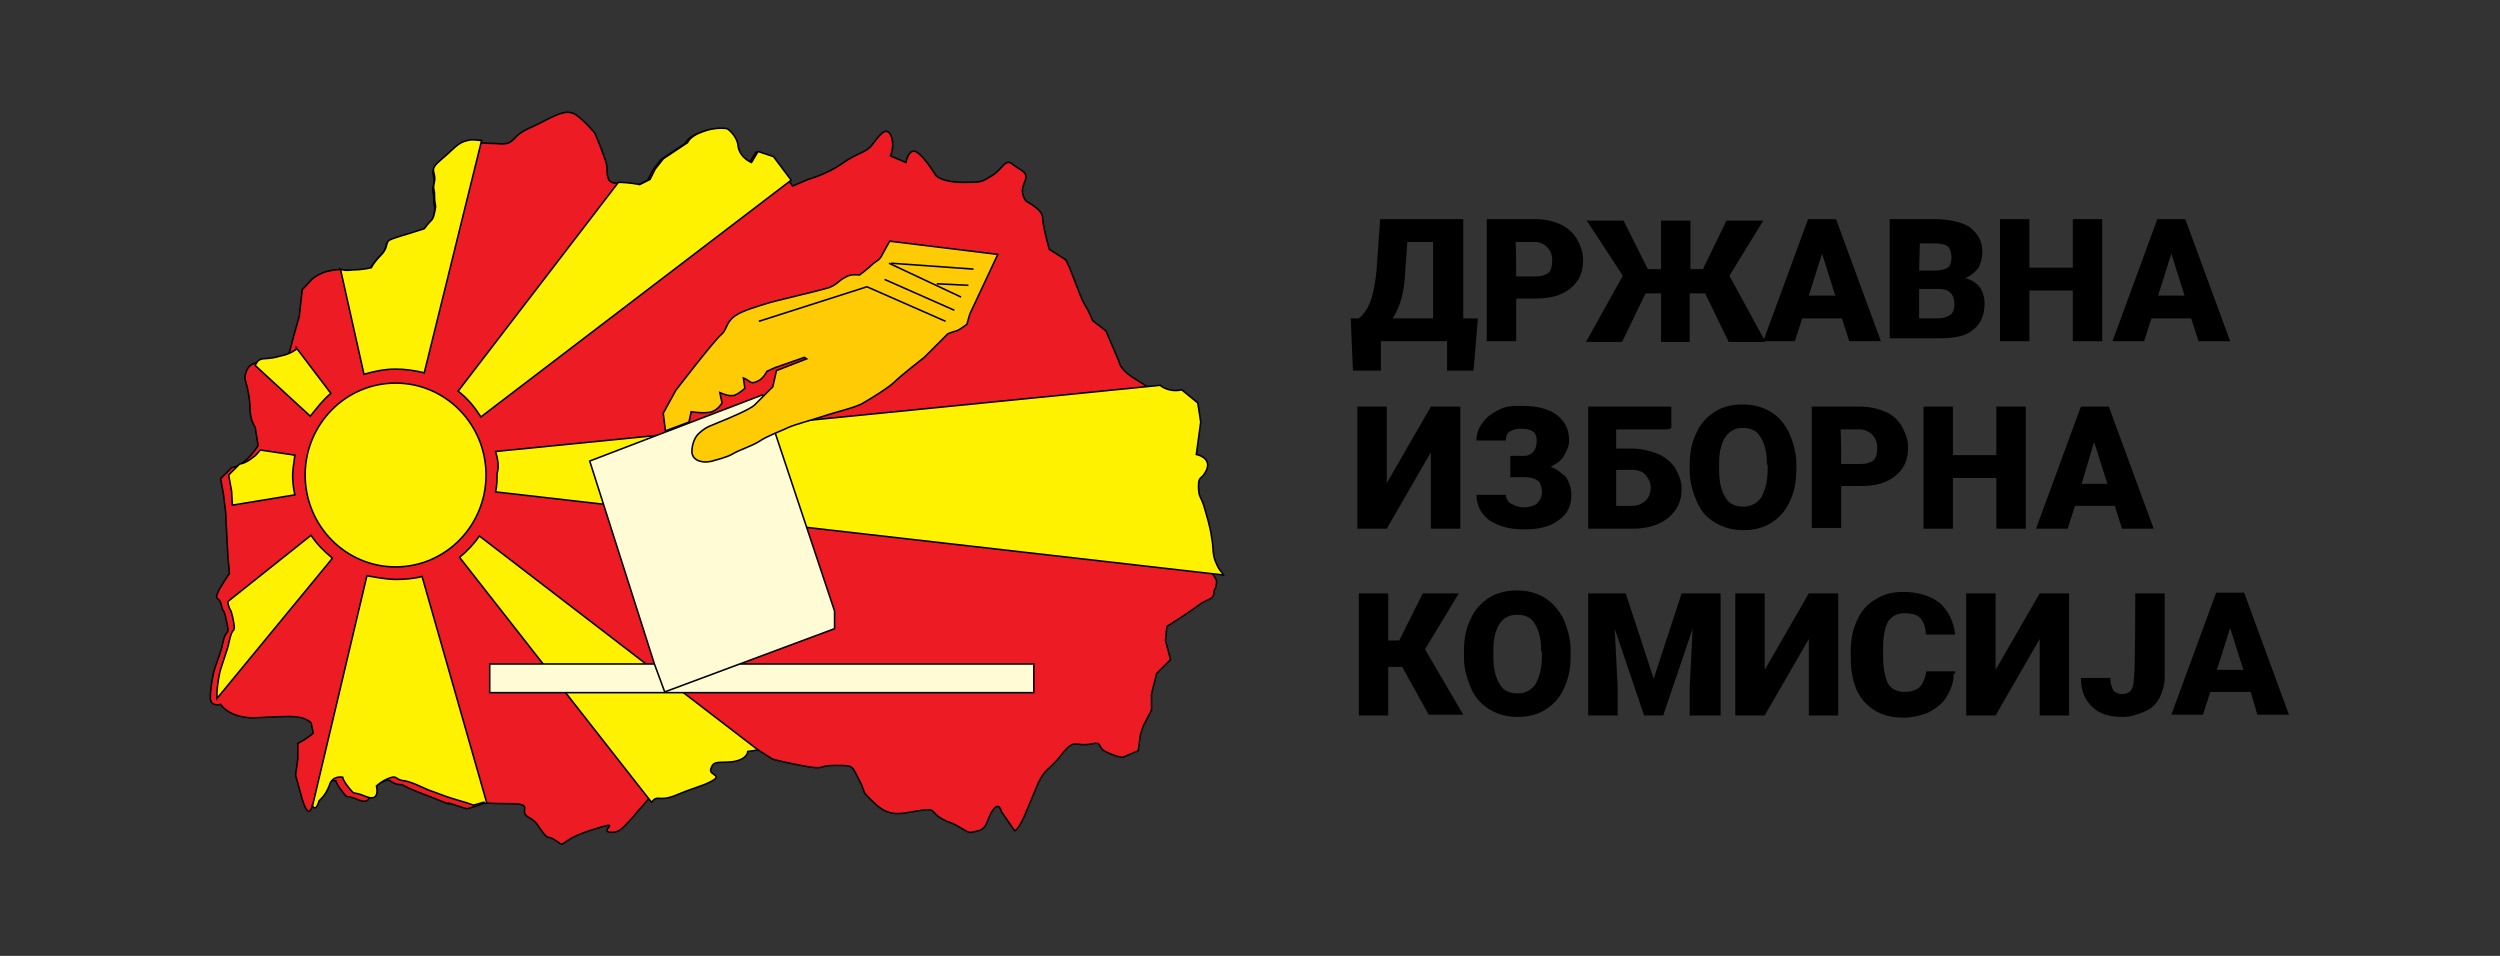 <?xml version="1.0" encoding="utf-8"?>
<!-- Generator: Adobe Illustrator 19.1.0, SVG Export Plug-In . SVG Version: 6.00 Build 0)  -->
<svg version="1.1" id="Layer_1" xmlns="http://www.w3.org/2000/svg" xmlns:xlink="http://www.w3.org/1999/xlink" x="0px" y="0px"
	 viewBox="-127 355.9 340 130" style="enable-background:new -127 355.9 340 130;" xml:space="preserve">
<rect x="-127" y="355.9" width="340" height="130" fill="#333333" stroke="none"/>
<style type="text/css">
	.st0{fill:#ED1C24;}
	.st1{fill:none;stroke:#000000;stroke-width:0.216;stroke-miterlimit:22.926;}
	.st2{fill:#FFF200;}
	.st3{fill:#FFFCD5;}
	.st4{fill:#FFCB05;}
	.st5{enable-background:new    ;}
</style>
<g>
	<g>
		<path class="st0" d="M-86.3,398.9l0.4-3.6l1.4-1.5c0,0,1.1-0.9,2.5-1.1c1.4-0.3,1.5,0,2.9,0s2.5-0.3,2.5-0.3s0.3-0.7,1.4-1.8
			c1.1-1.1,0.3-1.5,1.4-2.1c1.1-0.4,2.2-0.7,2.2-0.7l2.2-0.4c1.1-1.5,1.1-0.9,1.4-2.2c0.3-1.4,0-0.9,0-2.2s-0.3-0.7,0-2.1
			c0.3-1.4-0.9-1.4,0.9-2.9c1.8-1.5,2.2-2.5,3.6-2.6c1.4-0.3,1.8,0,3.3,0c1.5,0,2.2,0.4,3.2-0.7c0.9-1.1,2.5-1.5,4.3-2.5
			c1.8-0.9,2.9-1.4,4-0.7c1.1,0.7,2.6,2.5,2.6,2.5s1.1,2.6,1.5,3.9c0.4,1.1-0.3,2.9,1.4,2.9c1.7,0,2.9,0.3,2.9,0.3l1.4-0.7l0.7-1.4
			l1.1-1.4l3.3-2.2c0,0,0.3-0.9,2.1-1.5c1.8-0.7,3.3-0.4,3.3-0.4s1.4,0.9,1.5,2.5c0.3,1.5,1.8,2.1,1.8,2.1l0.9-1.5l2.1,0.7l2.9,3.9
			l2.1-0.9c0,0,2.6-0.7,4.7-2.2s3.2-1.4,4-2.5c0.9-1.1,1.8-2.6,2.5-1.4c0.7,1.4,0,2.9,0,2.9l2.1,0.9c0,0,0.4-2.1,1.5-1.4
			c1.1,0.7,2.6,3.2,2.6,3.2s0.9,0.9,3.6,0.9c2.6,0,2.5,0,4-0.9c1.5-0.9,1.8-2.5,2.9-1.5c1.1,0.9,2.2,0.9,1.5,2.5
			c-0.7,1.5,0.3,2.5,0.3,2.5s2.2,1.1,2.2,2.2c0,1.1,0.9,4.3,0.9,4.3l2.2,1.4c0,0,0.3,0.3,1.1,2.5c0.9,2.2,0.9,2.5,1.5,3.6
			c0.7,1.1,1.1,2.2,1.1,2.2l1.8,1.4l0.9,2.1l0.9,2.1c0,0,0,0.9,1.8,2.1c1.8,1.1,2.1,1.4,3.3,2.1c1.4,0.7,2.5,0.3,2.5,0.3l2.2,1.8
			l0.4,2.6l-0.3,2.2l-0.3,2.2c0,0,2.1,0.4,1.4,2.1c-0.7,1.5-1.1,0.7-1.1,2.2s0.3,1.4,0.7,2.6c0.4,1.4,0.9,2.9,1.1,4.5
			c0.3,1.5,0,2.2,0.7,3.6c0.7,1.4,1.1,1.1,0.7,2.5c-0.2,0.3-0.2,0.4-0.2,0.7c-0.2,1-1,0.7-2.2,1.7c-1.5,1.1-4.2,2.8-4.2,2.8
			l-0.2,1.9l0.7,2.6l-1.9,1.9l-0.7,2.8v2.2l-1.1,2.1l-0.4,1.2l-0.3,2.2l-2.1,0.9c0,0-0.7,0-2.2-0.7c-1.5-0.7-0.3-1.5-2.2-1.1
			c-2.1,0.4-2.1-0.9-3.9,1.4c-1.8,2.3-2.2,1.8-3.2,3.9c-0.9,2.1-0.9,2.2-1.8,4.3c-0.9,2.1-1.4,2.2-1.4,2.2l-1.8-2.6
			c0,0-0.3-1.4-1.1-0.3c-0.9,1.1-0.7,2.6-2.1,2.9c-1.4,0.3-0.9,0.4-2.5-0.5c-1.5-0.9-1.1-0.4-2.5-1.2c-1.4-0.8-0.7-1.4-2.6-1.1
			c-2.5,0.3-4.2,1.2-6.4-0.9c-2.2-2.1-1-1-2.1-3.1c-1.1-2.1-0.7-2.1-3.3-2.1s-1.1,0.7-4.7,0s-3.9-0.9-3.9-0.9l-2.2-1.4l-1.8,0.3
			c0,0,0,1.1-2.1,1.4c-2.1,0.3-2.5-0.3-2.9,0.9c-0.4,1.1,2.5,0.9-0.9,2.2c-3.3,1.4-1.8,0.7-4,1.5c-2.2,0.9-2.2-0.3-3.2,0.9
			c-0.9,1.1-0.4,0.4-1.8,2.1c-1.4,1.5-1.8,2.2-3.2,2.1c-1.4-0.3,2.2-1.8-2.5-0.3c-4.7,1.5-3.3,2.5-4.7,1.5c-1.4-1-0.9,0-1.8-1.1
			c-0.9-1.1-0.7-1.4-2.1-2.2c-1.4-0.9,1.1-1.8-2.6-1.8c-3.9,0-2.9-0.3-4.3,0.3c-1.4,0.4-1.4,0.4-1.4,0.4s-1-0.3-2.2-0.7
			s1.8,0.9-3.2-1.1c-5-1.9-2.5-1.4-3.9-1.5c-1.4-0.3-0.9-0.9-2.1-0.4c-1.1,0.4-1.8,1.1-1.8,1.1s0.4,2.2-1.5,1.4
			c-2.1-0.9-1.4,0-2.2-1.1c-0.9-1.1-0.9-1.5-0.9-1.5s-1.4-0.3-1.8,1.1s-1.4,2.1-1.4,2.1s-0.4,2.5-1.4-0.7c-0.9-3.2-0.9-3.3-0.9-3.3
			l0.3-2.2v-2.1c1.4-0.7,2.1-1.4,2.1-1.4l-0.3-1.4c0,0-0.5-0.5-1.4-0.7s-1.9-0.2-5.7,0c-3.9,0.3-5.2-1.8-5.2-1.8s-1.4,0.4-1.4-0.9
			c0-1.4,0.4-3.2,0.4-3.2s0-0.3,0.7-2.2c0.7-2.1,0.3-0.9,0.7-2.5c0.4-1.5,0.9-0.4,0.4-2.5c-0.4-2.1-0.4-0.9-0.7-2.2
			c-0.3-1.4-1.1-0.4-0.3-2.1c0.9-1.5,1.4-2.2,1.4-2.2l-0.2-2.2c-0.2-3.3-0.3-6-0.3-6l-0.3-2.5l-0.4-2.2l1.5-1.5c0,0,0.7,0,1.8-0.9
			c1.1-0.9,1.8-2.1,1.8-2.1l-0.4-2.5c0,0-0.7-0.9-0.7-2.6c0-1.8-0.7-4-0.7-4s0-1.8,1.4-2.1c1.4-0.3,1.4-0.3,2.5-0.4
			c1.1-0.3,2.1-0.9,2.1-0.9l0.7-2.6L-86.3,398.9z"/>
		<path class="st1" d="M-86.3,398.9l0.4-3.6l1.4-1.5c0,0,1.1-0.9,2.5-1.1c1.4-0.3,1.5,0,2.9,0s2.5-0.3,2.5-0.3s0.3-0.7,1.4-1.8
			c1.1-1.1,0.3-1.5,1.4-2.1c1.1-0.4,2.2-0.7,2.2-0.7l2.2-0.4c1.1-1.5,1.1-0.9,1.4-2.2c0.3-1.4,0-0.9,0-2.2s-0.3-0.7,0-2.1
			c0.3-1.4-0.9-1.4,0.9-2.9c1.8-1.5,2.2-2.5,3.6-2.6c1.4-0.3,1.8,0,3.3,0c1.5,0,2.2,0.4,3.2-0.7c0.9-1.1,2.5-1.5,4.3-2.5
			c1.8-0.9,2.9-1.4,4-0.7c1.1,0.7,2.6,2.5,2.6,2.5s1.1,2.6,1.5,3.9c0.4,1.1-0.3,2.9,1.4,2.9c1.7,0,2.9,0.3,2.9,0.3l1.4-0.7l0.7-1.4
			l1.1-1.4l3.3-2.2c0,0,0.3-0.9,2.1-1.5c1.8-0.7,3.3-0.4,3.3-0.4s1.4,0.9,1.5,2.5c0.3,1.5,1.8,2.1,1.8,2.1l0.9-1.5l2.1,0.7l2.9,3.9
			l2.1-0.9c0,0,2.6-0.7,4.7-2.2s3.2-1.4,4-2.5c0.9-1.1,1.8-2.6,2.5-1.4c0.7,1.4,0,2.9,0,2.9l2.1,0.9c0,0,0.4-2.1,1.5-1.4
			c1.1,0.7,2.6,3.2,2.6,3.2s0.9,0.9,3.6,0.9c2.6,0,2.5,0,4-0.9c1.5-0.9,1.8-2.5,2.9-1.5c1.1,0.9,2.2,0.9,1.5,2.5
			c-0.7,1.5,0.3,2.5,0.3,2.5s2.2,1.1,2.2,2.2c0,1.1,0.9,4.3,0.9,4.3l2.2,1.4c0,0,0.3,0.3,1.1,2.5c0.9,2.2,0.9,2.5,1.5,3.6
			c0.7,1.1,1.1,2.2,1.1,2.2l1.8,1.4l0.9,2.1l0.9,2.1c0,0,0,0.9,1.8,2.1c1.8,1.1,2.1,1.4,3.3,2.1c1.4,0.7,2.5,0.3,2.5,0.3l2.2,1.8
			l0.4,2.6l-0.3,2.2l-0.3,2.2c0,0,2.1,0.4,1.4,2.1c-0.7,1.5-1.1,0.7-1.1,2.2s0.3,1.4,0.7,2.6c0.4,1.4,0.9,2.9,1.1,4.5
			c0.3,1.5,0,2.2,0.7,3.6c0.7,1.4,1.1,1.1,0.7,2.5c-0.2,0.3-0.2,0.4-0.2,0.7c-0.2,1-1,0.7-2.2,1.7c-1.5,1.1-4.2,2.8-4.2,2.8
			l-0.2,1.9l0.7,2.6l-1.9,1.9l-0.7,2.8v2.2l-1.1,2.1l-0.4,1.2l-0.3,2.2l-2.1,0.9c0,0-0.7,0-2.2-0.7c-1.5-0.7-0.3-1.5-2.2-1.1
			c-2.1,0.4-2.1-0.9-3.9,1.4c-1.8,2.3-2.2,1.8-3.2,3.9c-0.9,2.1-0.9,2.2-1.8,4.3c-0.9,2.1-1.4,2.2-1.4,2.2l-1.8-2.6
			c0,0-0.3-1.4-1.1-0.3c-0.9,1.1-0.7,2.6-2.1,2.9c-1.4,0.3-0.9,0.4-2.5-0.5c-1.5-0.9-1.1-0.4-2.5-1.2c-1.4-0.8-0.7-1.4-2.6-1.1
			c-2.5,0.3-4.2,1.2-6.4-0.9c-2.2-2.1-1-1-2.1-3.1c-1.1-2.1-0.7-2.1-3.3-2.1s-1.1,0.7-4.7,0s-3.9-0.9-3.9-0.9l-2.2-1.4l-1.8,0.3
			c0,0,0,1.1-2.1,1.4c-2.1,0.3-2.5-0.3-2.9,0.9c-0.4,1.1,2.5,0.9-0.9,2.2c-3.3,1.4-1.8,0.7-4,1.5c-2.2,0.9-2.2-0.3-3.2,0.9
			c-0.9,1.1-0.4,0.4-1.8,2.1c-1.4,1.5-1.8,2.2-3.2,2.1c-1.4-0.3,2.2-1.8-2.5-0.3c-4.7,1.5-3.3,2.5-4.7,1.5c-1.4-1-0.9,0-1.8-1.1
			c-0.9-1.1-0.7-1.4-2.1-2.2c-1.4-0.9,1.1-1.8-2.6-1.8c-3.9,0-2.9-0.3-4.3,0.3c-1.4,0.4-1.4,0.4-1.4,0.4s-1-0.3-2.2-0.7
			s1.8,0.9-3.2-1.1c-5-1.9-2.5-1.4-3.9-1.5c-1.4-0.3-0.9-0.9-2.1-0.4c-1.1,0.4-1.8,1.1-1.8,1.1s0.4,2.2-1.5,1.4
			c-2.1-0.9-1.4,0-2.2-1.1c-0.9-1.1-0.9-1.5-0.9-1.5s-1.4-0.3-1.8,1.1s-1.4,2.1-1.4,2.1s-0.4,2.5-1.4-0.7c-0.9-3.2-0.9-3.3-0.9-3.3
			l0.3-2.2v-2.1c1.4-0.7,2.1-1.4,2.1-1.4l-0.3-1.4c0,0-0.5-0.5-1.4-0.7s-1.9-0.2-5.7,0c-3.9,0.3-5.2-1.8-5.2-1.8s-1.4,0.4-1.4-0.9
			c0-1.4,0.4-3.2,0.4-3.2s0-0.3,0.7-2.2c0.7-2.1,0.3-0.9,0.7-2.5c0.4-1.5,0.9-0.4,0.4-2.5c-0.4-2.1-0.4-0.9-0.7-2.2
			c-0.3-1.4-1.1-0.4-0.3-2.1c0.9-1.5,1.4-2.2,1.4-2.2l-0.2-2.2c-0.2-3.3-0.3-6-0.3-6l-0.3-2.5l-0.4-2.2l1.5-1.5c0,0,0.7,0,1.8-0.9
			c1.1-0.9,1.8-2.1,1.8-2.1l-0.4-2.5c0,0-0.7-0.9-0.7-2.6c0-1.8-0.7-4-0.7-4s0-1.8,1.4-2.1c1.4-0.3,1.4-0.3,2.5-0.4
			c1.1-0.3,2.1-0.9,2.1-0.9l0.7-2.6L-86.3,398.9z"/>
		<path class="st2" d="M-59.6,417.3l90.4-9c0.2,0.2,0.3,0.2,0.4,0.3c1.4,0.7,2.5,0.3,2.5,0.3l2.2,1.8l0.4,2.6l-0.3,2.2l-0.3,2.2
			c0,0,2.1,0.4,1.4,2.1c-0.7,1.5-1.1,0.7-1.1,2.2s0.3,1.4,0.7,2.6c0.4,1.4,0.9,2.9,1.1,4.5c0.3,1.5,0,2.2,0.7,3.6
			c0.4,0.9,0.7,1,0.9,1.4l-99-11.3c0.2-0.9,0.2-1.7,0.2-2.5C-59.1,419.4-59.3,418.3-59.6,417.3z"/>
		<path class="st1" d="M-59.6,417.3l90.4-9c0.2,0.2,0.3,0.2,0.4,0.3c1.4,0.7,2.5,0.3,2.5,0.3l2.2,1.8l0.4,2.6l-0.3,2.2l-0.3,2.2
			c0,0,2.1,0.4,1.4,2.1c-0.7,1.5-1.1,0.7-1.1,2.2s0.3,1.4,0.7,2.6c0.4,1.4,0.9,2.9,1.1,4.5c0.3,1.5,0,2.2,0.7,3.6
			c0.4,0.9,0.7,1,0.9,1.4l-99-11.3c0.2-0.9,0.2-1.7,0.2-2.5C-59.1,419.4-59.3,418.3-59.6,417.3z"/>
		<ellipse class="st2" cx="-73.2" cy="420.5" rx="12.3" ry="12.5"/>
		<ellipse class="st1" cx="-73.2" cy="420.5" rx="12.3" ry="12.5"/>
		<path class="st2" d="M-60.8,465.1l-8.8-30.8c-1.1,0.3-2.4,0.4-3.5,0.4c-1.4,0-2.8-0.3-4-0.5l-7.4,31.3c0.5,0.9,0.9-0.7,0.9-0.7
			s0.9-0.7,1.4-2.1c0.4-1.4,1.8-1.1,1.8-1.1s0,0.4,0.9,1.5c0.9,1.1,0.3,0.3,2.2,1.1c2.1,0.9,1.5-1.4,1.5-1.4s0.7-0.7,1.8-1.1
			c1.1-0.4,0.7,0.3,2.1,0.4c1.4,0.3,2.6,1.1,3.9,1.5c1.1,0.4,1.8,0.7,3.2,1.1c1.4,0.4,2.2,0.7,2.2,0.7s0,0,1.4-0.4
			C-61.1,465.2-61,465.2-60.8,465.1z"/>
		<path class="st1" d="M-60.8,465.1l-8.8-30.8c-1.1,0.3-2.4,0.4-3.5,0.4c-1.4,0-2.8-0.3-4-0.5l-7.4,31.3c0.5,0.9,0.9-0.7,0.9-0.7
			s0.9-0.7,1.4-2.1c0.4-1.4,1.8-1.1,1.8-1.1s0,0.4,0.9,1.5c0.9,1.1,0.3,0.3,2.2,1.1c2.1,0.9,1.5-1.4,1.5-1.4s0.7-0.7,1.8-1.1
			c1.1-0.4,0.7,0.3,2.1,0.4c1.4,0.3,2.6,1.1,3.9,1.5c1.1,0.4,1.8,0.7,3.2,1.1c1.4,0.4,2.2,0.7,2.2,0.7s0,0,1.4-0.4
			C-61.1,465.2-61,465.2-60.8,465.1z"/>
		<path class="st2" d="M-97.5,450.9l15.4-18.7l0.3-0.4c-1.1-0.9-2.1-1.9-2.9-3.1l-11.3,9v0.2c0.3,1.4,0.3,0.3,0.7,2.2
			c0.4,2.1,0,0.9-0.4,2.5c-0.4,1.5,0,0.4-0.7,2.5c-0.7,2.1-0.7,2.2-0.7,2.2s-0.4,1.8-0.4,3.2C-97.5,450.6-97.5,450.7-97.5,450.9z"/>
		<path class="st1" d="M-97.5,450.9l15.4-18.7l0.3-0.4c-1.1-0.9-2.1-1.9-2.9-3.1l-11.3,9v0.2c0.3,1.4,0.3,0.3,0.7,2.2
			c0.4,2.1,0,0.9-0.4,2.5c-0.4,1.5,0,0.4-0.7,2.5c-0.7,2.1-0.7,2.2-0.7,2.2s-0.4,1.8-0.4,3.2C-97.5,450.6-97.5,450.7-97.5,450.9z"/>
		<path class="st2" d="M-95.4,424.6l8.5-1.4c-0.2-0.9-0.3-1.8-0.3-2.6c0-1,0.2-1.8,0.3-2.8l-4.7-0.7c-0.3,0.3-0.5,0.7-1,1
			c-1.1,0.9-1.8,0.9-1.8,0.9l-1.5,1.5l0.4,2.2L-95.4,424.6z"/>
		<path class="st1" d="M-95.4,424.6l8.5-1.4c-0.2-0.9-0.3-1.8-0.3-2.6c0-1,0.2-1.8,0.3-2.8l-4.7-0.7c-0.3,0.3-0.5,0.7-1,1
			c-1.1,0.9-1.8,0.9-1.8,0.9l-1.5,1.5l0.4,2.2L-95.4,424.6z"/>
		<path class="st2" d="M-92.3,405.6l7.5,6.9c0.9-1.1,1.7-2.2,2.8-3.1l-4.7-6.2v0.2c0,0-0.9,0.7-2.1,0.9c-1.1,0.3-1.1,0.3-2.5,0.4
			C-91.9,404.8-92.1,405.2-92.3,405.6z"/>
		<path class="st1" d="M-92.3,405.6l7.5,6.9c0.9-1.1,1.7-2.2,2.8-3.1l-4.7-6.2v0.2c0,0-0.9,0.7-2.1,0.9c-1.1,0.3-1.1,0.3-2.5,0.4
			C-91.9,404.8-92.1,405.2-92.3,405.6z"/>
		<path class="st2" d="M-80.7,392.5l3.2,14.3c1.4-0.4,2.8-0.7,4.3-0.7c1.4,0,2.6,0.2,3.9,0.5l7.8-31.6c-0.7,0-1.1-0.2-1.9,0
			c-1.4,0.3-1.8,1.1-3.6,2.6c-1.8,1.5-0.7,1.5-0.9,2.9c-0.3,1.4,0,0.7,0,2.1s0.3,0.9,0,2.2s-0.3,0.7-1.4,2.2l-2.2,0.7
			c0,0-1.1,0.3-2.2,0.7c-1.1,0.4-0.3,0.9-1.4,2.1c-1.1,1.1-1.4,1.8-1.4,1.8s-1.1,0.3-2.5,0.3C-79.8,392.7-80.2,392.7-80.7,392.5z"/>
		<path class="st1" d="M-80.7,392.5l3.2,14.3c1.4-0.4,2.8-0.7,4.3-0.7c1.4,0,2.6,0.2,3.9,0.5l7.8-31.6c-0.7,0-1.1-0.2-1.9,0
			c-1.4,0.3-1.8,1.1-3.6,2.6c-1.8,1.5-0.7,1.5-0.9,2.9c-0.3,1.4,0,0.7,0,2.1s0.3,0.9,0,2.2s-0.3,0.7-1.4,2.2l-2.2,0.7
			c0,0-1.1,0.3-2.2,0.7c-1.1,0.4-0.3,0.9-1.4,2.1c-1.1,1.1-1.4,1.8-1.4,1.8s-1.1,0.3-2.5,0.3C-79.8,392.7-80.2,392.7-80.7,392.5z"/>
		<path class="st2" d="M-64.7,409.1l21.8-28.4l0,0c1.5,0,2.9,0.3,2.9,0.3l1.4-0.7l0.7-1.4l1.1-1.4l3.3-2.2c0,0,0.3-0.9,2.1-1.5
			c1.8-0.7,3.3-0.4,3.3-0.4s1.4,0.9,1.5,2.5c0.3,1.5,1.8,2.1,1.8,2.1l0.9-1.5l2.1,0.7l2.4,3.2l-42.2,32.2
			C-62.5,411.2-63.4,410.1-64.7,409.1z"/>
		<path class="st1" d="M-64.7,409.1l21.8-28.4l0,0c1.5,0,2.9,0.3,2.9,0.3l1.4-0.7l0.7-1.4l1.1-1.4l3.3-2.2c0,0,0.3-0.9,2.1-1.5
			c1.8-0.7,3.3-0.4,3.3-0.4s1.4,0.9,1.5,2.5c0.3,1.5,1.8,2.1,1.8,2.1l0.9-1.5l2.1,0.7l2.4,3.2l-42.2,32.2
			C-62.5,411.2-63.4,410.1-64.7,409.1z"/>
		<path class="st2" d="M-64.5,431.7l26.1,33.3l0,0c0.9-1.1,0.9,0,3.2-0.9c2.2-0.9,0.7-0.3,4-1.5c3.3-1.4,0.4-1.1,0.9-2.2
			c0.4-1.1,0.9-0.7,2.9-0.9c2.1-0.3,2.1-1.4,2.1-1.4l1.4-0.2l-37.9-29.1C-62.5,429.8-63.4,430.8-64.5,431.7z"/>
		<path class="st1" d="M-64.5,431.7l26.1,33.3l0,0c0.9-1.1,0.9,0,3.2-0.9c2.2-0.9,0.7-0.3,4-1.5c3.3-1.4,0.4-1.1,0.9-2.2
			c0.4-1.1,0.9-0.7,2.9-0.9c2.1-0.3,2.1-1.4,2.1-1.4l1.4-0.2l-37.9-29.1C-62.5,429.8-63.4,430.8-64.5,431.7z"/>
		<rect x="-60.4" y="446.2" class="st3" width="74" height="3.9"/>
		<rect x="-60.4" y="446.2" class="st1" width="74" height="3.9"/>
		<polygon class="st3" points="-46.8,418.6 -38,446.2 -36.6,450 -13.5,441.4 -13.5,439 -23.3,409.6 		"/>
		<polygon class="st1" points="-46.8,418.6 -38,446.2 -36.6,450 -13.5,441.4 -13.5,439 -23.3,409.6 		"/>
		<path class="st4" d="M-21.4,406.3l-0.5,2.2c0,0-1.9,1.9-2.5,2.5c-0.5,0.5-3.2,1.7-5,2.4c-1.8,0.7-1.9,0.9-2.5,1.4
			c-0.5,0.4-1,1.4-1,2.5c0,1.4,1.8,1.7,3.1,1.2c0,0,1.7-0.4,2.5-0.9s2.5-1,3.6-1.7c1-0.7,3.2-1.5,4-1.9c0.9-0.4,3.2-1,4.7-1.5
			c1.4-0.5,4.5-1.2,5.4-1.8c0.9-0.5,3.5-2.1,4.3-2.9c0.9-0.9,4-3.3,4-3.3l3.2-3.2c0,0,0.7-0.3,1.2-0.4c0.5-0.2,1.4-0.9,1.4-0.9
			l0.4-1.4l3.8-8.1l-14.7-1.8c0,0-0.5,0.9-1,1.8c-0.4,0.9-0.9,0.9-1.4,1.4c-0.5,0.5-1.7,1.4-1.7,1.4s-1.2-0.2-1.9,0.3
			c-0.9,0.4-1,0.9-2.2,1.4c-1.2,0.4-7.8,1.9-8.6,2.2c-0.9,0.3-3.2,0.9-4.3,1.7c-1.2,0.9-1,1.8-1.8,2.5c-0.9,0.7-6.2,7.6-6.2,7.6
			l-1.7,3.1l0.3,2.4l3.2-1.2l0.3-1.4c0,0,1.9,0.3,2.8,0s1.4-1.2,1.4-1.2l-0.3-1.4c0,0,0.9,0.4,1.4,0.4c0.7,0,0.5,0,1.1-0.3
			c0.5-0.3,0.9-0.7,0.9-0.7l-0.2-1.4c1,0.4,0.9,0.9,1.8,0.5c0.9-0.3,1.4-1.4,1.4-1.4l1.1-0.5l4-1.4l0.3,0.2L-21.4,406.3z"/>
		<path class="st1" d="M-21.4,406.3l-0.5,2.2c0,0-1.9,1.9-2.5,2.5c-0.5,0.5-3.2,1.7-5,2.4c-1.8,0.7-1.9,0.9-2.5,1.4
			c-0.5,0.4-1,1.4-1,2.5c0,1.4,1.8,1.7,3.1,1.2c0,0,1.7-0.4,2.5-0.9s2.5-1,3.6-1.7c1-0.7,3.2-1.5,4-1.9c0.9-0.4,3.2-1,4.7-1.5
			c1.4-0.5,4.5-1.2,5.4-1.8c0.9-0.5,3.5-2.1,4.3-2.9c0.9-0.9,4-3.3,4-3.3l3.2-3.2c0,0,0.7-0.3,1.2-0.4c0.5-0.2,1.4-0.9,1.4-0.9
			l0.4-1.4l3.8-8.1l-14.7-1.8c0,0-0.5,0.9-1,1.8c-0.4,0.9-0.9,0.9-1.4,1.4c-0.5,0.5-1.7,1.4-1.7,1.4s-1.2-0.2-1.9,0.3
			c-0.9,0.4-1,0.9-2.2,1.4c-1.2,0.4-7.8,1.9-8.6,2.2c-0.9,0.3-3.2,0.9-4.3,1.7c-1.2,0.9-1,1.8-1.8,2.5c-0.9,0.7-6.2,7.6-6.2,7.6
			l-1.7,3.1l0.3,2.4l3.2-1.2l0.3-1.4c0,0,1.9,0.3,2.8,0s1.4-1.2,1.4-1.2l-0.3-1.4c0,0,0.9,0.4,1.4,0.4c0.7,0,0.5,0,1.1-0.3
			c0.5-0.3,0.9-0.7,0.9-0.7l-0.2-1.4c1,0.4,0.9,0.9,1.8,0.5c0.9-0.3,1.4-1.4,1.4-1.4l1.1-0.5l4-1.4l0.3,0.2L-21.4,406.3z"/>
		<line class="st1" x1="-6.7" y1="393.9" x2="2.8" y2="398.1"/>
		<line class="st1" x1="-6.1" y1="391.7" x2="3.7" y2="396.3"/>
		<line class="st1" x1="0.4" y1="394.5" x2="4.7" y2="394.7"/>
		<line class="st1" x1="-5.8" y1="391.7" x2="5.4" y2="392.5"/>
		<polyline class="st1" points="-23.8,399.6 -9.1,394.9 1.6,399.6 		"/>
	</g>
	<g class="st5">
		<path d="M73.4,406.3h-3.6v-4h-9v4H57l-0.3-7.1h1.1c0.5-0.4,1.1-1.1,1.5-2.1c0.4-1,0.7-2.4,0.9-4.3l0.5-7.1h11.3v13.5H74
			L73.4,406.3z M62.4,399.2h5.5v-10.4h-3.5l-0.3,4.2C64,395.6,63.4,397.7,62.4,399.2z"/>
		<path d="M79.2,396.8v5.5h-4v-16.6h6.7c1.2,0,2.4,0.3,3.3,0.7s1.7,1.1,2.2,1.9c0.5,0.9,0.9,1.8,0.9,2.9c0,1.7-0.5,2.9-1.7,3.9
			s-2.8,1.4-4.7,1.4h-2.6C79.2,396.5,79.2,396.8,79.2,396.8z M79.2,393.5h2.6c0.9,0,1.4-0.2,1.8-0.5c0.4-0.4,0.5-1,0.5-1.7
			c0-0.9-0.3-1.4-0.7-1.8c-0.4-0.4-1-0.7-1.7-0.7h-2.6C79.2,388.8,79.2,393.5,79.2,393.5z"/>
		<path d="M104.9,395.8h-2.1v6.6h-3.9v-6.6h-2.1l-3.2,6.6h-4.9l5-9l-4.9-7.5h5l3.3,6.6h1.8v-6.6h4v6.6h1.7l3.2-6.6h5l-4.6,7.5l4.9,9
			h-5L104.9,395.8z"/>
		<path d="M123.5,399.2h-5.4l-1,3.1h-4.3l6.1-16.6h3.8l6.1,16.6h-4.3L123.5,399.2z M119,396.1h3.6l-1.8-5.7L119,396.1z"/>
		<path d="M130,402.3v-16.6h6c2.1,0,3.8,0.4,4.9,1.1c1.1,0.9,1.7,1.9,1.7,3.3c0,0.9-0.2,1.5-0.5,2.2c-0.4,0.5-1,1.1-1.8,1.4
			c0.9,0.3,1.5,0.7,1.9,1.2c0.4,0.5,0.7,1.4,0.7,2.2c0,1.7-0.5,2.8-1.5,3.6c-1,0.9-2.5,1.2-4.6,1.2H130L130,402.3L130,402.3z
			 M134,392.7h2.1c0.9,0,1.5-0.2,1.8-0.4c0.4-0.3,0.5-0.9,0.5-1.4c0-0.7-0.2-1.2-0.5-1.5c-0.4-0.3-1.1-0.4-1.9-0.4h-1.9L134,392.7
			L134,392.7z M134,395.2v4h2.6c0.7,0,1.2-0.2,1.7-0.5c0.4-0.4,0.5-0.9,0.5-1.4c0-1.4-0.7-2.1-2.1-2.1H134z"/>
		<path d="M158.9,402.3h-4v-6.9H149v6.9h-4v-16.6h4v6.6h5.9v-6.6h4V402.3z"/>
		<path d="M171,399.2h-5.4l-1,3.1h-4.3l6.1-16.6h3.8l6.1,16.6h-4.3L171,399.2z M166.5,396.1h3.6l-1.8-5.7L166.5,396.1z"/>
	</g>
	<g class="st5">
		<path d="M67.6,411.2h4v16.6h-4v-10.4l-6,10.4h-4v-16.6h4v10.4L67.6,411.2z"/>
		<path d="M82,415.8c0-0.5-0.2-1-0.5-1.2c-0.4-0.3-1-0.4-1.7-0.4s-1.1,0.2-1.5,0.4c-0.4,0.3-0.5,0.7-0.5,1.2h-4c0-1,0.3-1.7,0.9-2.5
			c0.5-0.7,1.2-1.2,2.2-1.7s1.9-0.5,3.2-0.5c1.9,0,3.5,0.4,4.6,1.2c1.1,0.9,1.7,1.9,1.7,3.5c0,0.7-0.3,1.4-0.7,2.1s-1.1,1.1-1.8,1.5
			c0.9,0.3,1.5,0.9,2.1,1.4c0.4,0.7,0.7,1.4,0.7,2.4c0,1.5-0.5,2.6-1.8,3.5c-1.2,0.9-2.8,1.2-4.7,1.2c-1.8,0-3.3-0.4-4.6-1.2
			c-1.2-0.9-1.8-2.1-1.8-3.5h4c0,0.5,0.3,1,0.7,1.2s1,0.5,1.7,0.5s1.4-0.2,1.8-0.5c0.4-0.4,0.7-0.9,0.7-1.4c0-0.9-0.2-1.4-0.5-1.7
			c-0.4-0.3-1-0.5-1.7-0.5h-2.1v-2.9h2.1C81.5,417.7,82,417,82,415.8z"/>
		<path d="M99.9,414.3h-7.1v2.6h2.1c1.2,0,2.5,0.3,3.5,0.7c1,0.4,1.8,1.1,2.4,1.9c0.5,0.9,0.9,1.8,0.9,2.8c0,1.7-0.5,2.9-1.8,4
			c-1.2,1-2.8,1.5-4.9,1.5h-6v-16.6h11.3v2.9L99.9,414.3L99.9,414.3z M92.8,420v4.7h2.1c0.9,0,1.4-0.3,1.9-0.7
			c0.4-0.4,0.7-1,0.7-1.8c0-0.7-0.3-1.2-0.7-1.7s-1.1-0.7-1.9-0.7h-2.1V420z"/>
		<path d="M117.3,419.8c0,1.7-0.3,3.1-0.9,4.3c-0.5,1.2-1.4,2.2-2.5,2.9s-2.4,1-3.8,1s-2.6-0.3-3.8-1s-1.9-1.5-2.5-2.8
			c-0.5-1.2-1-2.6-1-4.2v-0.9c0-1.7,0.3-3.1,0.9-4.3c0.5-1.2,1.4-2.2,2.5-2.9c1.1-0.7,2.4-1,3.8-1c1.4,0,2.6,0.3,3.8,1
			s1.9,1.7,2.5,2.8c0.5,1.2,1,2.6,1,4.2C117.3,418.9,117.3,419.8,117.3,419.8z M113.3,419.1c0-1.7-0.3-2.9-0.9-3.8
			c-0.5-0.9-1.4-1.2-2.4-1.2c-1.9,0-3.1,1.5-3.2,4.5v1.2c0,1.7,0.3,2.9,0.9,3.8c0.5,0.9,1.4,1.2,2.4,1.2c1,0,1.8-0.4,2.4-1.2
			c0.5-0.9,0.9-2.1,0.9-3.8V419.1z"/>
		<path d="M123.4,422.2v5.5h-4v-16.5h6.7c1.2,0,2.4,0.3,3.3,0.7c1,0.4,1.7,1.1,2.2,1.9c0.5,0.9,0.9,1.8,0.9,2.9
			c0,1.7-0.5,2.9-1.7,3.9s-2.8,1.4-4.7,1.4h-2.6C123.4,422,123.4,422.2,123.4,422.2z M123.4,419h2.6c0.9,0,1.4-0.2,1.8-0.5
			c0.4-0.4,0.5-1,0.5-1.7c0-0.9-0.3-1.4-0.7-1.8c-0.4-0.4-1-0.7-1.7-0.7h-2.6C123.4,414.3,123.4,419,123.4,419z"/>
		<path d="M148.5,427.8h-4v-6.9h-5.9v6.9h-4v-16.6h4v6.6h5.9v-6.6h4V427.8z"/>
		<path d="M160.6,424.7h-5.4l-1,3.1h-4.3l6.1-16.6h3.8l6.1,16.6h-4.3L160.6,424.7z M156.1,421.7h3.5l-1.8-5.7L156.1,421.7z"/>
	</g>
	<g class="st5">
		<path d="M63.7,446.6h-1.9v6.6h-4v-16.6h4v6.4h1.5l3.2-6.4h4.9l-4.6,7.6l5.2,8.9h-4.7L63.7,446.6z"/>
		<path d="M86.6,445.2c0,1.7-0.3,3.1-0.9,4.3c-0.5,1.2-1.4,2.2-2.5,2.9c-1.1,0.7-2.4,1-3.8,1s-2.6-0.3-3.8-1
			c-1.1-0.7-1.9-1.5-2.5-2.8c-0.5-1.2-1-2.6-1-4.2v-1c0-1.7,0.3-3.1,0.9-4.3c0.5-1.2,1.4-2.2,2.5-2.9s2.4-1,3.8-1s2.6,0.3,3.8,1
			c1.1,0.7,1.9,1.7,2.5,2.8c0.5,1.2,1,2.6,1,4.2V445.2z M82.6,444.5c0-1.7-0.3-2.9-0.9-3.8c-0.5-0.9-1.4-1.2-2.4-1.2
			c-1.9,0-3.1,1.5-3.2,4.5v1.2c0,1.7,0.3,2.9,0.9,3.8c0.5,0.9,1.4,1.2,2.4,1.2s1.8-0.4,2.4-1.2c0.5-0.9,0.9-2.1,0.9-3.8V444.5z"/>
		<path d="M94.1,436.6l3.8,11.6l3.8-11.6h5.3v16.6h-4.2v-3.9l0.4-7.9l-4,11.8h-2.6l-4-11.8l0.4,7.9v3.9h-4v-16.6H94.1z"/>
		<path d="M119,436.6h4v16.6h-4v-10.4l-6,10.4h-4v-16.6h4V447L119,436.6z"/>
		<path d="M138.7,447.6c0,1.1-0.4,2.2-1,3.1c-0.5,0.9-1.4,1.5-2.4,2.1c-1,0.4-2.2,0.7-3.5,0.7c-2.2,0-3.9-0.7-5.2-2.1
			c-1.3-1.4-1.9-3.5-1.9-6v-0.9c0-1.7,0.3-3.1,0.9-4.3c0.5-1.2,1.4-2.2,2.5-2.8c1.1-0.7,2.2-1,3.8-1c1.9,0,3.6,0.5,4.9,1.5
			c1.2,1.1,1.9,2.5,2.1,4.3h-4c0-1-0.3-1.7-0.7-2.2c-0.4-0.5-1.2-0.7-2.2-0.7s-1.7,0.4-2.2,1.1c-0.4,0.7-0.7,1.9-0.7,3.6v1.1
			c0,1.8,0.3,3.1,0.7,3.8c0.4,0.7,1.2,1.1,2.2,1.1s1.7-0.3,2.1-0.7c0.4-0.4,0.7-1.1,0.9-2.1h3.9v0.3H138.7z"/>
		<path d="M150.4,436.6h4v16.6h-4v-10.4l-6,10.4h-4v-16.6h4v10.4L150.4,436.6z"/>
		<path d="M163.4,436.6h4V448c0,1.1-0.3,1.9-0.7,2.8c-0.5,0.9-1.1,1.5-2.1,1.9c-1,0.4-1.8,0.7-2.9,0.7c-1.8,0-3.2-0.4-4.2-1.4
			s-1.5-2.2-1.5-3.9h4c0,0.7,0.2,1.2,0.4,1.7c0.3,0.3,0.7,0.5,1.2,0.5s1-0.2,1.2-0.5c0.3-0.4,0.4-1,0.4-1.7
			C163.4,448.1,163.4,436.6,163.4,436.6z"/>
		<path d="M179.1,450h-5.5l-1,3.1h-4.3l6.1-16.6h3.8l6.1,16.6h-4.3L179.1,450z M174.5,447h3.6l-1.8-5.7L174.5,447z"/>
	</g>
</g>
</svg>

